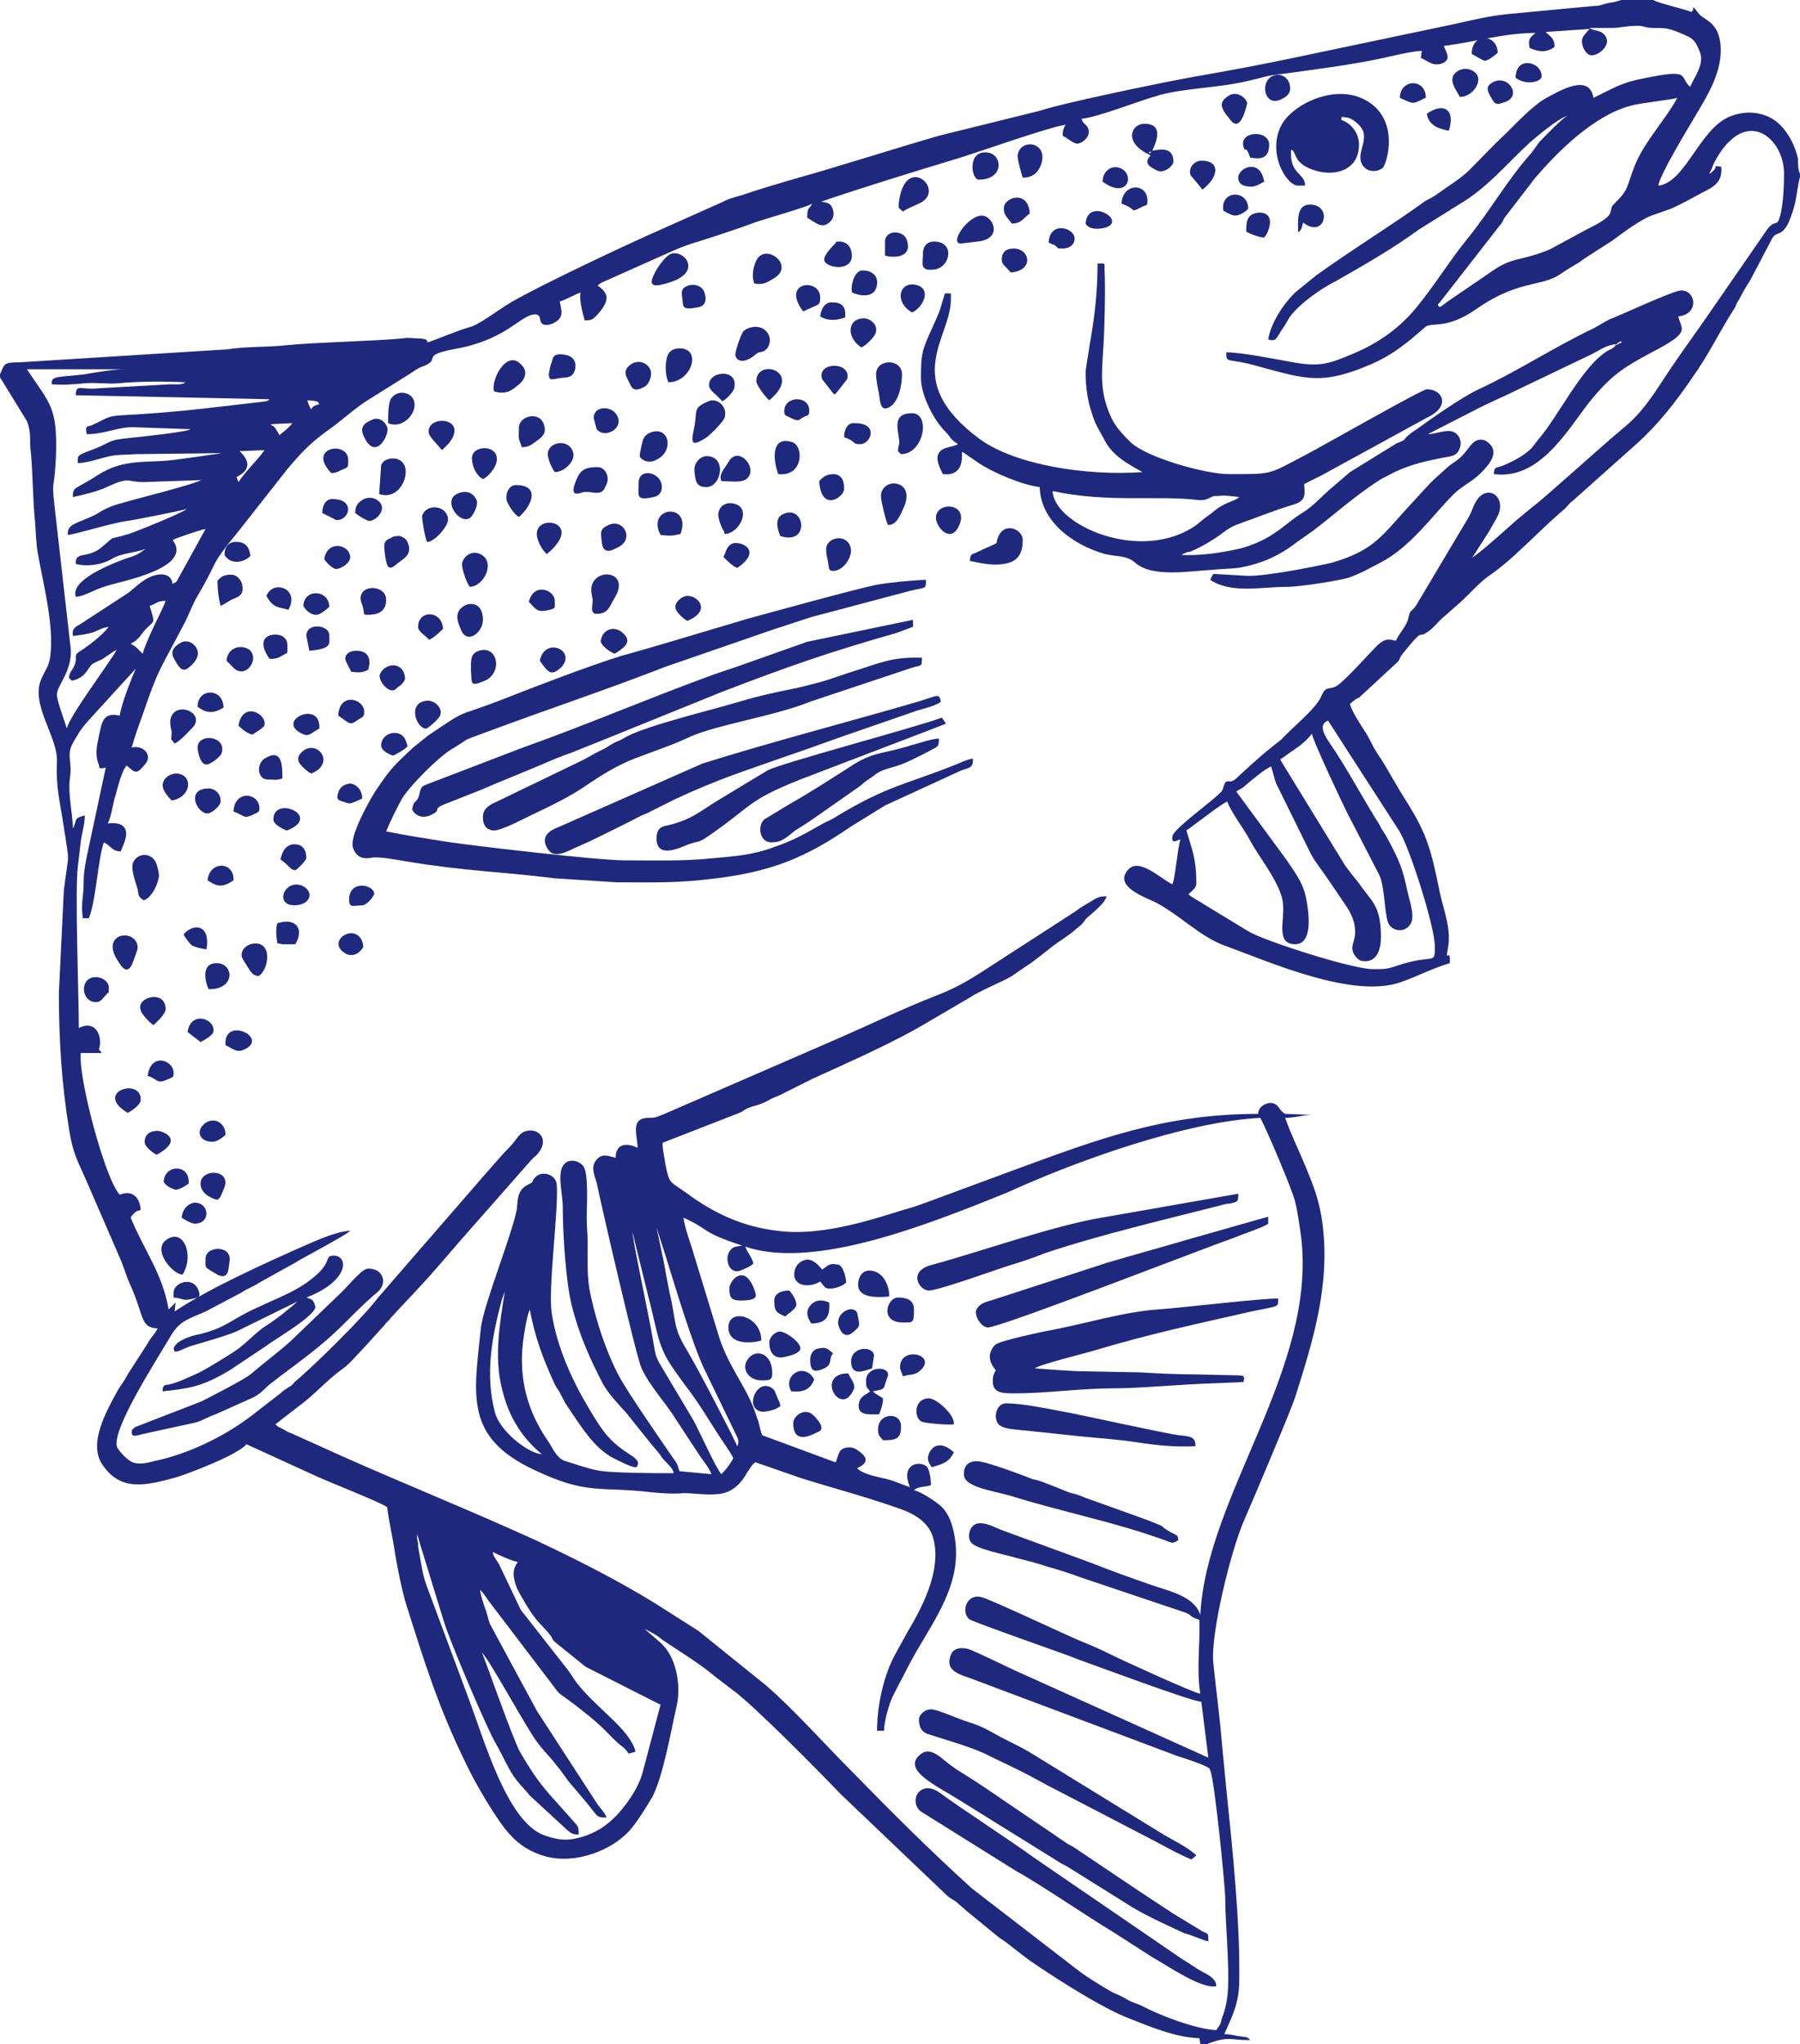 <?xml version="1.0" encoding="UTF-8" standalone="no"?><svg xmlns="http://www.w3.org/2000/svg" xmlns:xlink="http://www.w3.org/1999/xlink" fill="#000000" height="204.8" preserveAspectRatio="xMidYMid meet" version="1" viewBox="0.0 0.4 180.4 204.8" width="180.4" zoomAndPan="magnify"><g fill="#1e297d" id="change1_1"><path d="M48.3,166c0.6,0.4,4.5,7.6,5.5,8.9c0.5,0.7,1.1,1.3,1.6,1.9c0.3,0.4,0.5,0.6,0.8,1l0.8,1.1 c0.6,0.7,1.1,1.3,1.7,2c0.3,0.4,0.5,0.6,0.8,1c0.4,0.5,0.4,0.6,1.3,0.6c-0.2-0.5-0.6-0.9-0.9-1.3l-6.1-9.4l-4.7-8.7 c-0.2-0.5-0.3-1.2-0.5-1.6c-0.2-0.6-0.4-1.2-0.5-1.8c0.3,0.2,0.6,0.7,0.8,1l5.1,6.7c3.1,4,0.8,1.5,5,4.9c1.6,1.3,1.9,1.8,3,2.8 c0.5,0.4,0.7,0.5,1,1l0.7-0.2c-0.6-2.3-3.9-4.3-5.9-6.9c-0.4-0.5-0.5-0.8-0.9-1.3l-4.7-6l-2.1-4.4c-0.2-0.5-0.7-0.9-0.7-1.4 c0.6,0.3,1.9,0.9,2.5,1c-0.6,0.8-0.5,1.5-0.1,2.6c0.2,0.4,0.4,0.8,0.6,1.1c1.4,2.5,1.9,2.5,2.8,3.7c0.2,0.3,0.1,0.3,0.4,0.6 l3.1,2.5l7.5,3.8l-1.8,6.8c-0.5,1.9-2.3,4.2-3.5,5.1c-0.7,0.6-1.9,1.2-2.8,1.4c-1.4,0.4-2.3,0.2-3.5-0.2c-3.8-1.3-6.1-9.7-7.7-13.9 l-3.5-9.4c-1.1-2.9-0.9-2.4-1.4-5.1l-0.1-0.6v-0.1v-0.1V155c-0.1-0.3-0.1-0.5-0.1-0.9c0.1,0.3,0.2,0.6,0.3,1l2.4,7.8 c0.6,2,4.4,10.9,5.2,12.2c0.7,1.2,1.3,2.7,2.1,3.7c0.5,0.6,0.9,1,1.3,1.5l3.8,3.5c0.4,0.3,0.5,0.4,1.1,0.4c0-0.9-0.1-0.8-0.5-1.3 l-2.5-2.8c-1.2-1.4-1.9-2.5-2.9-4.2C51.3,174.4,48.5,166.3,48.3,166L48.3,166z M120.3,205.2h0.7l0.2-0.1c2-0.7,2-0.3,4.1-0.3 l-0.1-0.1l-0.1-0.1c-0.2-0.1-0.1-0.1-0.3-0.1c-0.1,0-0.5-0.1-0.7-0.1c-0.5-0.1-0.9-0.2-1.4-0.2c0.8-1.8,1.5-3.1,1.5-5.4 c0.1-5.8-0.7-13.4-1.3-19.2c-0.2-2-0.4-4.2-0.6-6.3c-0.2-2-0.5-4.3-0.7-6.3c-0.3-2.9,1.8-11.4,3.1-14.3c1-2.3,4.6-10.8,5.1-12.3 c1.8-5.7,3.6-11.4,2.7-17.7c-0.3-2.1-0.9-3.6-1.6-5.3c-0.7-1.7-1.5-3.3-2.1-5c1,0,1.8-0.3,2.7-0.3l-2.7-0.1c-0.6-0.3-0.6-1-1.4-1.1 c-0.6,0-1.3,0.4-1.3,1.1c-9.5,0-16.2,2.6-24.4,5.6l-9.2,3.4c-0.6,0.2-1.1,0.4-1.9,0.6c-3.8,1.2-8.6,2.7-12.8,2.1 c-3.3-0.4-6.2-1.7-8.9-3.7c-1.8-1.3-1.8-0.9-2.2-2.9c-0.1-0.7-0.3-1.5-0.3-2.2l7.7-3c0.3-0.1,0.5-0.3,0.7-0.4 c0.8-0.4,1-0.2,2.3-0.9c0.5-0.3,1-0.4,1.5-0.7l2.8-1.4c3.7-1.7,8.1-3.6,11.6-5.7l4.1-2.4c1.2-0.8,3.5-1.7,4.3-2.2 c0.6-0.4,0.7-0.5,1.3-0.9c1.3-0.8,2.4-1.9,3.8-2.8c0.4-0.3,0.9-0.6,1.2-0.9c0.6-0.5,0.7-0.5,1.1-1.1c0.6-0.6,1.9-1.5,2.1-2.3 c-0.9,0-1,0.2-1.7,0.6c-0.5,0.3-0.9,0.5-1.4,0.9L99.6,97c-2,1.3-3.5,2.3-5.9,3.2c-3.3,1.3-6.4,2.8-9.6,4.2L66.6,112 c-0.8,0.3-0.8,0.4-1.6,0.4c-1.9,0-1.1,1.8-1.1,3c-1-0.5-2.2-0.5-2.2,1c-0.8-0.2-1.4-0.5-2,0.3c-0.5,0.7-0.1,1.5,0.1,2.2 c0.4,2,4,17.6,4.5,18.6c0.9,1.9,2.4,3.4,3.5,5.2l2.3,3.5c0.4,0.6,1,1.3,1.2,1.9l-3.2-0.3l-0.2-0.6c-0.1-0.3-0.3-0.5-0.5-0.8 c-1.3-1.9-4.5-6.5-5.4-8.2c-1.3-2.5-2.2-5.3-2.8-8c-0.4-1.8-0.3-3.3-0.3-5.2c0-0.9-0.1-1.6-0.1-2.6s0.2-4.3-0.3-5.1 c-0.4-0.6-1.3-0.8-1.8-0.4c-1,0.7-0.3,3-0.3,4.4c0,2.6,0.3,7.5,0.9,9.9c0.7,2.8,1.8,5.3,3.1,7.8c0.6,1.1,1.6,2.1,2.4,3l2.4,3 c0.5,0.6,0.8,0.9,1.2,1.5c0.3,0.4,1.1,1,1.1,1.5c-1.4,0-6.5,0-7.7-0.3c-1-0.2-2.1-0.6-3.1-0.9c-1-0.3-1.3-1.4-1.9-2.2 c-1.9-2.8-2.8-6-2.4-9.6c0.1-0.9,0.4-2.8,0.7-3.4c0.5,2.8,1.4,5.1,2.5,7.5c0.2,0.4,0.4,0.6,0.6,1c0.2,0.4,0.4,0.8,0.6,1.1 c1.3,1.9,2.7,4.3,4.7,5.3c0.4,0.2,1.9,1,2.3,0.9c0.7-1.1-1.4-1.1-3.3-3.6c-0.7-0.9-2.1-3.3-2.6-4.3c-1.2-2.3-2.2-4.9-2.6-7.5 c-0.4-2.5,0.7-10.4,0.5-12.9c-0.1-1.1-1.5-1.4-2.1-0.8c-0.6,0.6,0,0.4-0.8,0.8c-1,0.5-1,1.3-1.1,2.4c-0.4,2.4-3.3,9.5-3.6,11.9 c-0.7,6.8-1.7,11,5.4,14.3c5.3,2.5,6.4,1.6,11.6,2.2c0.8,0.1,2.4,0.2,3.3,0.1c1.1,0,2.1,0.2,3.4,0.1c1.5-0.1,2.4-1.1,3-2.2 c0.3-0.4,0.4-0.7,0.8-1l4.6,1.6c3.2,1,6.6,1.9,9.7,3c1.5,0.5,3,1.3,3.5,2.9c1,3.4-1.3,7.4-2.6,9.6c-0.4,0.7-0.7,1.3-1.1,2 c-1.2,2.1-1.9,5.2-1.9,7.8h0.7c0-0.9,0.5-2.7,0.9-3.5c0.5-1,1-1.9,1.5-2.9c2.1-4.1,5.5-7.9,4.7-12.9c-0.2-1.3-0.6-2.4-1.3-3.1 c-0.5-0.5-2-1.5-2.8-1.7c0.4-0.4,1.2-0.3,1.7-0.5c0-0.6-0.1-1.2-0.3-1.7c-0.4-0.8-2.9-0.7-1.8,1.9c-0.9-0.3-1.7-0.7-2.7-0.9 c-0.8-0.2-2-0.4-2.6-1c1.3-0.6,1-1.2-0.1-1.9c-0.5-0.3-1.1-0.2-1.4,0c-0.3,0.2-0.2,0.2-0.4,0.6l-0.2,0.6c0,0,0,0.1-0.1,0.1 l-7.3-2.7c-0.2-0.4-0.3-1.1-0.4-1.4c-0.2-0.5-0.3-0.9-0.5-1.4c-1-2.5-2.7-4.4-3.6-7.6l-2.6-8.5c-0.3-0.9-0.7-2.1-0.8-2.9 c2.7,1.2,1.6,1.4,5.9,2.8c-0.7,0.1-1,0.1-1.3,0.6c-0.5,0.8,0,2.3,1.1,1.9c0.5-0.2,1-0.4,1.3-0.7c-0.1-0.6-0.6-1.1-0.8-1.7 c6.4,2.2,16.8-1.7,23.2-4.2c1-0.4,2-0.8,3-1.2c7-3.2,17.9-7.1,25.4-7.5c0.5,0.8,3.3,7.4,3.5,8.4c0.3,1.2,0.4,2.2,0.6,3.5 c1.6,13.3-9.5,25.9-10.1,37.9c-0.6-1.9-3.2-2.4-4.9-3c-2-0.7-4-1.4-6-2.2l-9-3.3c-0.8-0.3-2.3-1.2-3-0.3c-0.3,0.4-0.4,1.1-0.1,1.5 c0.4,0.7,3.7,1.3,4.6,1.6c1.2,0.3,2,0.5,3.2,0.9c1.1,0.3,2,0.6,3.1,1l10.7,3.6c0.4,0.2,0.3,0.2,0.6,0.4c0.5,0.3,0.3,0.1,0.7,0.3 c0.1,2.2-0.3,5.1,0.1,7.4c-0.7-0.1-7.7-3.3-8.9-3.9c-1-0.5-1.9-0.9-2.9-1.3c-1.5-0.6-9.5-4.4-10.2-4.5c-1.4-0.3-2,1.4-1.2,2.2 c0.3,0.3,10.2,3.7,10.8,4c1.7,0.6,11.6,4.3,12.5,4.3l0.7,5.6l-19.3-8.7c-0.9-0.4-3.9-1.9-4.8-2.2c-0.8-0.2-1.5,0-1.7,0.6 c-0.7,1.7,1.1,2,2.1,2.4l20.5,7.7c0.9,0.3,2.2,0.7,3,1.1c0.5,0.3,0.2,0,0.4,0.4c0.4,0.8,1.5,11.5,1.5,13c0,2.6,0.6,8.1,0.1,10.3 c-0.1,0.5-0.2,0.9-0.4,1.4c-0.1,0.3-0.1,0.4-0.2,0.7c-0.2,0.3-0.2,0.3-0.4,0.6c-2.1-0.1-5.7-1.5-7.4-2.4c-0.6-0.3-0.9-0.3-1.6-0.7 c-0.6-0.4-1.1-0.5-1.6-0.8c-1.2-0.7-2-1.2-3-1.9l-10.9-8.4c-4.3-3.9-8.2-7.8-12.2-11.9c-2.6-2.6-5.8-6.2-8.5-8.5l-6.7-5.4l-4.4-2.8 c-3.6-2.2-7.3-4.1-11.1-5.9c-1-0.5-2.2-1-3.3-1.5c-5.6-2.5-11.3-4.8-16.9-7.3l-5.1-2.3c-0.3-0.1-0.5-0.2-0.8-0.4 c-0.4-0.2-0.5-0.2-0.8-0.5l3.1-2.4c1.2-1,2.4-2.3,3.7-3.2c0.8-0.6,1.4-1.4,2.1-2.1l2-2.2c0.2-0.3,0.5-0.5,0.7-0.8 c0.9-1,1.8-1.9,2.7-2.9c1.8-1.9,3.5-4,5.2-5.9l5.9-6.7c0.2-0.2,0.4-0.5,0.7-0.7c1.6-1.6,0.2-3-1.2-2.4c-0.5,0.2-0.9,1-1.4,1.5 c-0.9,0.9-1.8,2-2.7,3l-10.5,12.1c-1.4,1.9-6.6,7-8.3,8.4c-0.3,0.3-0.3,0.4-0.7,0.6c-0.4,0.3-0.5,0.3-0.8,0.6l-3.1,2.4 c-2.7,2-6.2,3.7-9.6,4.4c-0.7,0.2-1.7,0.4-2.3,0c-0.4-0.2-1.2-1-1.4-1.5c-0.4-1.9,4.1-8.8,5.5-11.2c0.9-1.4,1.6-1.5,3.4-2.3 l3.6-1.9c0.6-0.4,1.2-0.6,1.8-1l3.6-2c0.6-0.4,5.2-2.8,5.5-3.2c-1.5,0.1-3.4,1-4.8,1.6c-3.6,1.6-9.4,4.2-12.8,6.5l0.1-0.9 c-0.1,0.1-0.2,0.2-0.3,0.3l-0.4,0.4c-0.6-3.6-2.5-6-3.8-9.2c0.1-0.2,0.2-0.3,0.4-0.5c0.5-0.4,0.1,0,0.6-0.3c-0.1-1.3-0.9-2-2.1-1.5 c-1.5-1.6-4.2-11.9-3.9-14.2c0.9,0,1.2,0,2.1,0c-0.4-0.6-0.3-0.1-0.2-0.7c0.2-1.3-0.6-2.6-2.1-1.8c0-3.1-0.4-13.8-0.1-16.2 c0.1-0.8,0.2-1.7,0.3-2.5s0.4-1.7,0.4-2.6c-1.2,0.3-0.7,0.4-1.2,1.3c0-1.4-0.5-3.4-0.3-5c0.3-2-0.5-2.3,0.5-3.9 c0.7-1.2,0.9-1.4,1.9-2.5l4.2-4.6c-0.5,1.2-1.4,3.4-1.6,4.7c-1.7-0.4-1.8,0.7-2.1,2.1c-0.2,0.9-0.4,1.9,0,2.8 c0.1,0.3-0.1,0.5,0.7,0.3l-1.9,8.9c-0.5,2.5-0.2,2.3-0.4,4c-0.1,0.7-0.1,1.5,0,2.2h0.6c0.7-1.6,0.9-5.8,1.5-7.6 c0.7,0.3,0.8,0.9,1.7,0.9c0.2-0.5,0.7-1.5,0.5-2.1c-0.2-0.7-1-0.8-1.8-0.7c0.4-0.8,0.5-2,0.8-2.9c0.2-0.7,0.6-2.4,1.1-2.9 c0.9,0.8,1,0.9,1.9-0.2c0.7-0.9-0.3-1.9-1.4-1.6c0.3-1.1,0.7-2.2,1.1-3.3c1.6-4.7,1.7-4.4,4.1-9c0.5-0.9,0.9-2.1,1.4-2.9 c2.3-3.9,1-2.7,4.2-6.6l4.8-6.1c1.6-1.9,2.5-2.8,4.5-4.2c1.2-0.9,2.4-2,3.7-2.8l4-2.5c0.5-0.3,0.8-0.6,1.4-0.8 c1.8-0.7-0.1-1,2.5-1.6c0.5-0.1,1-0.2,1.5-0.3c4.5-1,5.9-3.3,7.2-3.3c0.7,0,0.4,0.6,0.7,0.9c0.3,0.3,1,0.1,1.3-0.1 c0.9-0.5,0.7-1.1,0.5-2.1c0.7-0.2,1.5-0.7,2.1-0.9c-0.2,0.6,0.2,2.1,0.4,2.8c0.7,0,0.8-0.1,1.2-0.5c0.2-0.2,0.6-0.7,0.7-0.9 c0.6-1,0.2-1.5-0.6-2.1c0.3-0.3,0.7-0.4,1.1-0.6l6.5-2.9c0.9-0.4,1.8-0.7,2.8-1c1.9-0.6,3.7-1.2,5.6-1.9c0.9-0.3,5.1-1.5,5.5-1.8 c-0.3,0.6-0.5,0.3-0.5,1.4l0.3,0.2c0.7,0.4,1.3,1,2.1,0.1c0.3-0.3,0.3-0.9,0.1-1.3c-0.2-0.5-0.6-0.5-1.1-0.6 c4.1-1.4,9.3-3,13.6-4.3c2.3-0.7,9.3-3.2,10.9-3.4c-0.2,0.3-0.3,0.6-0.3,1.1c0.6,0.3,0.8,0.6,1.4,0.8c0.6,0,1.7-0.9,1-1.8 c-0.1-0.1-0.2-0.2-0.3-0.3c-0.2-0.3-0.1-0.1-0.2-0.4c1.8-0.2,5.7-1.8,7.9-2.4c2.7-0.7,5.9-0.7,8.8-1.4c2.6-0.6,1.1-0.4,4.2-0.8 c2.9-0.4,6-0.8,8.9-1.4c1-0.2,3.3-0.8,4.3-0.8l-0.1,0.7c0.7,0.3,1.1,0.8,2,0.6c1.2-0.4,0.5-1.2,0.3-1.8c3.2-0.4,6-1.3,9.2-1.3 c-0.5,0.4-0.8,0.6-0.6,1.5c0.9,0.4,1.7,0.5,2.5-0.1c0-0.9-0.4-1-0.9-1.5l4.4-0.3c0,0.1-0.1,0.1-0.1,0.1l-0.4,0.5 c-0.6,0.6,0,1.8,0.5,2c0.8,0.3,2.6-1.2,1.3-2.2c-0.4-0.3-0.9-0.2-1.3-0.5c0.8,0,1.6,0,2.3,0c0.6,0,1.5-0.2,2.1-0.2 c1-0.1,1.1,0.2,2,0.2c1.1,0,1.3,0,2.2,0.3c1.6,0.7,1.9,0.6,2.5,2.2c0.4,1.2-0.6,2.4-1,3.4c-1.2-1,0.3-1.9-4.9-0.8 c-2.1,0.4-3.1,1.1-4.8,1.9c-0.4-2.5-3.4-0.7-4.7,0c-1.3,0.7-3,2.5-4,3.5c-1.3,1.2-2.4,2.4-3.7,3.7c-0.9,0.9-2.1,1.6-3.2,2.4 c-0.4,0.3-0.8,0.5-1.2,0.7c-3.6,2.6-7.4,4.9-11,7.5l-2.1,1.7c-1.2,1.2-2.4,3-2.7,4.7c0.9,0.3,0.8-0.2,1.6-1.3 c0.2-0.3,0.4-0.7,0.6-1c1.1-1.4,3.1-2.8,4.7-3.6c2.8-1.6,5.6-3.2,8.2-5.1l4-2.5c2.9-1.7,4.7-4,7.1-6.2c0.7-0.6,2.8-2.4,3.8-2.7 c-0.6,0.3-2.2,2-2.8,2.6l-0.8,1.1c-2.5,2.8-4.2,5.9-6.5,8.7c-1.7,2.1-3.1,4.4-4.8,6.5c-1.7,2.2-3.9,3.8-6.5,4.9 c-2.4,1-3.3,1.4-6.1,0.9c-1.7-0.3-5.1-1-6.7-1c0,1.2,0.1,0.5,3.2,1.4c4.8,1.3,6.4,1.9,11.3-0.2c2.3-1,3.8-2.3,5.4-3.7 c0.6-0.6,2.1,0.3,5.1-1.8c4-2.8,6.2-2.3,8.1-3.3c0.5-0.3,0.9-0.6,1.4-0.9c0.5-0.3,0.9-0.5,1.4-0.9l2.8-1.8c1.1-0.8,2.9-2.2,4.2-2.6 l1.7-0.6c1.1-0.5,2-1,3.1-1.6c1-0.5,2.1-1,1.9-2.6c-1-0.1-0.3-0.1-0.7,0.3c0,0,0,0.1-0.1,0.1c-0.2,0.2-0.1,0.2-0.4,0.3l0.3-0.6 c0-0.1,0.1-0.2,0.1-0.3c0.4-0.8,1-1.8,1.7-2.4c2.6-2.5,5.4,0.2,5.4,3.3c0,1.4-0.1,3.8-0.6,4.8c-0.3,0.3-0.5,0-1.1,0.8l-5.8,8.4 c-1.1,1.6-2.2,3.1-3.3,4.7c-1.7,2.4-2.9,4.8-5.2,6.7c-2.3,1.9-8,7.1-9.1,7.9l-1.7,1.4c-0.9,0.8-3.1,2.8-4.2,3.6l-0.3,0.2l0.1-0.1 l1.6-2.5c0.3-0.5,0.5-0.9,0.8-1.4c1.2-2.1-1-3.6-2.1-1.6c-0.3,0.5-0.4,1-0.7,1.5l-5.3,8.9c-0.6,0.8-0.5,0.2-0.8,1.4 c-0.2,0.7-0.9,1.4-1.2,2.1c-0.8-0.2-1.1-0.2-1.8,0.4c-1,1-3.1,3.4-4.1,4.1c-0.8,0.5-1.1-0.1-1.6,1.1c-0.5,1.2-3,3.2-4,4.3l-1.5,1.2 c-0.6,0.5-0.9,0.8-1.5,1.3c-0.4,0.4-1,0.9-1.4,1.3c-0.8,0.8-1,0-1.3,0.7l-0.2,0.6c-0.7,0.9-4.9,3.8-5,4.6c-0.1,0.8,0.4,0.4,0.8,0.3 c-0.3,1-0.5,3.8-0.8,4.5c-1.1-0.5-3.3-2.7-4.4-1.5c-1.6,1.7,1.7,2.8,2.7,3.3c2.5,1.3,4.5,3.5,7.1,4.4c4.4,1.6,12.7,5.3,17.5,3.6 c1.7-0.6,3.2-1.4,4.9-1.9c0.1-1.7-0.5,0.1-0.2-1.4c0.4-2-0.4-3.8-0.8-5.7c-1-4.9-1.4-6.1-3.9-10l-1.7-2.9c-0.3-0.5-0.6-0.9-0.9-1.4 s-0.5-1-0.8-1.5c-0.5-0.8-1.6-2.4-1.7-3.1c0.2-0.1,0.2-0.2,0.4-0.3c0.2-0.2,0.3-0.2,0.5-0.3l3.9-3.6c0.5-0.7-0.3,0.1,1.3-1.8 c1.3-1.5,0.7-0.5,1.7-1.2c0.6-0.4,1.1-1.1,1.6-1.5c0.6-0.5,1-0.9,1.6-1.4c1-0.9,2.1-2.2,3.2-2.9c2.3-1.6,4.9-4.5,7.3-6.5 c0.3-0.3,0.5-0.6,0.8-0.8l6.5-5.8c2.2-2,3.9-4.2,5.6-6.7c1.5-2.1,2.6-4.4,4-6.6c0.3-0.4,0.3-0.7,0.6-1.1c0.3-0.6,0.7-1.3,1.1-1.9 l2.1-4c0.6-1.4,1.3,0.4,2.4-3.7c0.1-0.4,0.4-2.6,0.5-2.6v-0.4c-0.2-0.3-0.2-1.1-0.2-1.5c-0.3-1.3-0.9-2.5-1.8-3.4 c-1.2-1.2-3.2-1.6-5.1-0.8c-3,1.3-4.4,6.6-7.1,6.9c0.2-1.2,2.9-5.6,3.6-6.8c1.3-2.2,3-4.8,2.6-7.6c-0.3-2.1-1.7-2.2-2.2-2.9 c-0.7-1-0.5-0.3-0.5-0.3c-0.4,0.3,0.2,0-0.2,0.2c-0.3-0.2-3.4-0.9-3.8-1.2h-3.2l-0.7,0.2c-1.4,0.2-1.2,0.4-2.1,0.4l-8.5,0.8 c-2,0.2-3.6,0.6-5.4,1l-15.7,3.3c-3.3,0.7-7,1.4-10.5,2c-3.3,0.6-13,2.6-15.4,3.4L94.1,14c-4.5,1.3-10.1,3.1-14.4,4.3 c-1.7,0.5-3.1,0.9-4.9,1.5c-0.8,0.3-1.6,0.4-2.3,0.8L66,23.5c-3.2,1.4-11.9,5.5-14.8,7.2c-1.2,0.7-3,2.1-3.9,2.4 c-1,0.3-1.5,0.5-2.3,0.8c-3.9,1.5-0.8,0.4-3.3,0.4c-0.3,0-0.8-0.1-1.3,0c-3.1,0.3-9,0.4-11.8,0.7c-1.9,0.2-3.9,0.1-5.8,0.4L2,36.7 c-1.8,0-1.5,0.2-2,1.2v0.3l2.7,4.4c0.5,1.3,0.2,1.9,0.4,3.2c0.2,2.2,0.2,5,0.4,6.7c0.1,1.2,0.1,2.3,0.3,3.4 c0.5,2.8,1.5,6.7,1.3,9.6c-0.1,1.6-0.4,1.7-0.9,2.8c-1.3,2.6,1.7,6,1.5,8.5c-0.1,2.6,0.3,3.8,0.7,6.5c0.6,3.9,0.5,2.2,0,6.3 L5.9,99.9c0,4.8,0.3,9.2,1,13.5c0.4,2.6,0.8,3.1,1.8,5.4l3.3,7.6c0.4,0.9,0.6,1.7,1,2.6c1.5,3.3,1,4.4,2.8,4.5 c-0.3,0.6-0.7,0.9-1,1.5l-2,3.1c-0.3,0.6-0.7,1.1-1,1.6c-1.2,2.2-3,5.4-1.5,7.5c1.8,2.6,4.2,2.1,7.4,1.2c1.6-0.5,6.2-2.3,7-3.3 l7,3.2c1.3,0.6,6.4,2.6,7.1,3.1c0.2,1.6,0.6,3.2,0.8,4.7c0.3,1.7,0.6,3.2,1,4.7c2,6.3,3.3,10.6,6.2,16.5c0.8,1.7,3.1,5.7,4.4,7 c0.8,0.9,2,1.7,3.5,2.1c3,0.8,6.6-0.6,8.4-2.6c0.8-0.9,1.7-2.4,2.3-3.4c1.1-2.2,1.8-6.4,2.4-9c0.5-2.1,0-5.1-1.7-6.5l-1.5-1.3 c0.8,0.4,1.2,0.6,1.8,1.1c1.6,1.1,3.5,2.2,5.3,3.7l1.7,1.3c2,1.4,9.1,8.6,10.8,10.4L95,190.4c0.4,0.3,0.5,0.3,0.9,0.6 c0.3,0.3,0.6,0.5,0.9,0.8l3.3,2.7c1.1,0.7,2.3,1.8,3.5,2.6c2.5,1.7,6.9,4.5,9.5,5.5c2,0.8,4.9,2,7.1,2L120.3,205.2L120.3,205.2z M54.3,158c0.2,0.9,0.4,1.5,1,2.2c0.5,0.7,0.7,1.1,1.3,1.8l3,3.2c0.8,0.8,6.1,4.8,7,5.2c0.1-2.4,0.2-3.3-1.2-4.8 c-0.5-0.6-1.1-1-1.5-1.6c-0.5-0.6-1-1-1.5-1.6c-1.5-1.4,0-0.3-1.8-1.4c-0.6-0.4-1.3-0.7-2.1-1.1c-0.5-0.3-1.4-0.8-2.1-1.1 C55.8,158.6,54.9,158.1,54.3,158L54.3,158z M54.3,146.1c-1.4-0.1-4.2-2.3-4.7-4.2c-1-3.8-0.3-7.6,0.7-11.3l0.3-0.8 c-0.5,3-1.1,6.6-0.3,9.7C51,142.5,52.4,144.5,54.3,146.1L54.3,146.1z M65.8,123.4l0.9,2.8c0.9,2.9,2.7,8.9,3.9,11.4l3.1,6.4 c0.3,0.6,0.4,0.8,0.2,1.3c-0.8-1.7-3.9-7.7-5.1-9.7c-1.4-2.3-1-2.8-1.7-5.7c-0.2-1-0.4-2.1-0.6-3.2L65.8,123.4L65.8,123.4z M63.4,123.9l1.6,6.5c0.3,1.1,0.5,2.1,0.8,3.3c0.6,2.5,1.3,3.3,2.8,5.4c1.4,1.8,2.2,3.2,3.3,4.9c0.5,0.8,1.2,1.7,1.6,2.5 c-0.4,0.7-0.7,1.1-1.2,1.6c-0.5-0.5-2.3-4.5-2.8-5.4l-3.1-5.2c-0.8-1.3-0.7-1.4-1-3.1C65.1,132.6,63.3,124.1,63.4,123.9L63.4,123.9 z M134.8,87.1l-6.5-10.6l1.7-1.2c0.6-0.4,1.1-0.9,1.5-1.4V74l0.1,0.3c0.5,1.4,2.8,6.3,3.4,7.5l3.2,6.2c0.6,1.2,0.5,3.5,0.9,4.8 c0.4,1,1.8,1.1,2.3,0.1c0.4-0.7-0.1-2.2-0.3-3c-0.5-2.4-0.8-3.2-2.1-5.6c-0.2-0.4-0.5-0.7-0.7-1.2c-1.6-2.5-3.4-5.9-5-8.2 c-0.6-0.9-1.2-1.9-0.2-2.3l7.1,11c1,1.5,3.6,9.6,3.6,11.6c0,1.9,0,0.8-3.3,1.8c-1.5,0.5-1.5,0.5-2.9,0.5c-2.1,0-11.1-2.9-12.5-3.8 l-5.1-3.1c-0.2-0.1-0.3-0.2-0.5-0.3l-0.4-0.3c0.3-0.3,0.8-0.6,0.8-1.1c0-2.4-0.4-3.3-1-5.3c0.9-0.6,3.4-2.6,4.1-2.9 c0.3,0.9,1.4,2.4,2,3.4c0.3,0.5,0.6,1.1,1,1.7c1.1,1.7,2.6,3.8,2.6,5.4c0.1,1.6-0.7,3.8,1.2,3.8c1.8,0,1.4-3.1,1.1-4.6 c-0.3-1.6-1.2-2.7-2-3.9l-5-6.8c0.3-0.2,0.6-0.3,0.9-0.6c0.6-0.5,2-1.7,2.6-1.9c0.2,0.6,0.3,1.2,0.5,1.7l3.5,7.1 c0.5,0.9,1.1,1.6,1.7,2.5l1.7,2.5c0.6,0.9,1.1,1.8,1,3.1c-0.1,0.7-0.4,1.1-0.2,1.7c0.2,0.4,0.5,0.9,1.1,0.9 c1.3,0.1,1.7-1.2,1.7-2.4c0-3.3-1-3.6-2.2-5.4C135.8,88.4,135.3,87.8,134.8,87.1L134.8,87.1z M12.5,37.4c-1.1,0-2.9,0.3-4,0.5 c-2.4,0.3-3.5,0.1-3.3,1c1.1,0.1,2.3,0,3.3-0.1c1.1-0.1,2.3,0.1,3.4,0c2-0.2,4.5-0.2,6.7-0.1c-0.4,0.3-1,0.2-1.5,0.2l-7.2,0.4 c-1.8,0.2-2.3-0.5-2.3,0.7L27,40.4c-0.2,0.2,0.1,0-0.3,0.2l-0.8,0.1c-5.3,0.6-8,1-13.6,1.3c-1.7,0.1-1.5,0.3-3.1,1 c-0.5,0.2-0.7,0-0.5,0.9c1.8,0,3-0.7,4.6-0.7l5.8,0.2c-0.4,0.3-5.4,0.8-6.3,0.9c-1.8,0.2-1.6,0.3-2.9,0.9c-2.3,0.9-2.1,0.7-2.1,1.6 c0.8,0,2-0.4,2.8-0.6c1.1-0.3,1.8-0.2,3-0.3l8.6-0.1c-0.4,0.1-1.5,0.2-2,0.3c-0.7,0.1-1.4,0.2-2.2,0.3c-3.1,0.5-5.4-0.2-8.2,1.6 c-2.3,1.5-2.5,1.1-2.5,2.2c1-0.2,2.6-0.6,3.4-1c2.4-1.1,1.9-0.5,3.7-0.5l5.8-0.2c-1.9,0.8-8.1,2.2-9.2,2.7c-0.5,0.2-1,0.5-1.5,0.8 c-1.9,0.9-2.8,0.9-2.7,2c0.9-0.1,4.4-1.2,5.9-1.4c0.8-0.1,5.8-1.1,6-1.2c-0.2,0.3-5.4,2.4-5.8,2.5c-2.3,0.7-1.1,0-2.8,1.4 c-1.4,1.1-2.6,0.3-2.5,1.6c1.1,0.3,2.6,0.1,3.6-0.5s2.3-0.6,3.4-1c-0.9,0.6-0.8,0.6-2.1,1c-1.3,0.5-5.5,2.1-4.9,3.8 c1-0.1,1.5-0.6,3.1-1.1c1.6-0.5,8.7-1.8,6.6-4.6c0.4-0.2,2.7-1,3.3-1.1l-2.7,4.9c-0.2,0.4-0.2,0.4-0.6,0.6c-0.2-1.4-1.9-1-2.8-0.4 s-1.3,1.1-1.8,1.4l-4.6,3c-0.5,0.3-0.9,0.4-0.8,1.2c0.5,0,1.5-0.2,1.9-0.3c0.6-0.2,1-0.5,1.7-0.6C10.2,64.1,9,65,8.1,65.6 c-0.9,0.5-0.2,0.6-0.7,1.6c-0.2,0.4-0.4,0.5-0.5,1.1l0.3,0.3c1.5-0.3,1.6-1.4,2.1-1.7c0.5-0.3,0.8-0.3,1.3-0.7 c0.5-0.3,0.7-0.5,1.1-0.7c-0.7,1.3-4.8,6.7-5,7.9c-0.2-0.7-1-2.8-1-3.4c0-0.9,1.5-2.3,1.4-4.5L5.6,52.3c-0.5-4.4-0.2-2.1,0-6 c0.2-5.2-0.6-5.4-2.9-8.9H12.5L12.5,37.4z M15,61.1c0.7-0.2,0.7-0.5,1.6-0.5c-0.2,0.7-1.9,3.8-2.3,5.3l-0.1-0.1l-0.5-0.5 c-0.1-0.1-0.4-0.3-0.6-0.4l0.5-0.3c0.2-0.2,0.2-0.2,0.4-0.4C15.4,62.2,15.7,63.4,15,61.1L15,61.1z M26.5,45.5 c-0.5,0.8-1.8,2-2.6,3.2l-0.2-0.5c1.4-0.7,1.4-1.6,0.3-2.6L26.5,45.5L26.5,45.5z M29.3,42.8c-0.4,0.5-0.8,0.8-1.3,1.2l-0.1-0.2 c-0.4-0.6-0.2-0.5-0.8-0.9L29.3,42.8L29.3,42.8z M31.2,41.4c-0.2-0.2-0.3-0.6-0.4-0.9c1.4,0.1,1,0.2,1.2,0.4 C31.7,41,31.4,41,31.2,41.4L31.2,41.4z M144.1,30.9c0.2-0.2,0,0,0.2-0.2l6-7.7c0.3-0.3,0.3-0.5,0.5-0.8l3-3.9 c2.3-2.7,5.9-6.3,9.6-7.3c1-0.3,4.2-0.6,4.7-0.8c-1.1,2.1-3.4,4.5-4.3,6.9c-0.8,2-0.5,2.2-1.9,3.6c-0.5,0.5-0.3,0.3-0.5,1 c-0.2,0.6-1.4,1.2-2.4,1.7l-3.7,2c-3.2,1.3-3.6,0.6-6.1,2.4l-4.1,2.8c-0.3,0.2-0.8,0.7-0.9,0.5C144.1,31,144.1,30.9,144.1,30.9z" fill="inherit"/><path d="M124.2,50.2c-0.3,0.3-0.8,0.4-1.2,0.6c-1.1,0.5-1.1,0.7-2.1,1.4c-0.3,0.2-0.6,0.5-1,0.8 c-5.5,3.9-14.3,0-14.4-3.4c5.5,1.2,10.6,0.4,14.6,0.9c1.1,0.1,1.2-0.5,1.9-0.4C122.7,50,123.3,50.1,124.2,50.2L124.2,50.2z M96.3,45.5C96.3,45.5,96.3,45.6,96.3,45.5C96.3,45.6,96.4,45.6,96.3,45.5C96.4,45.6,96.3,45.6,96.3,45.5 C96.3,45.6,96.3,45.6,96.3,45.5L96.3,45.5z M95.8,45.1L95.8,45.1C95.8,45.2,95.8,45.2,95.8,45.1C95.8,45.2,95.5,45.4,95.8,45.1 L95.8,45.1z M162.5,34.6L162.5,34.6c0.1,0.1-0.1,0.2-0.2,0.2c-0.2,0.1-0.1,0.1-0.4,0.2c0.1-0.2,0,0,0.2-0.2 C162.2,34.7,162.4,34.6,162.5,34.6L162.5,34.6z M108.8,37.8c0,1.2,0.2,2.8,0.6,3.9c0.3,1.1,0.7,1.7,1.2,2.6 c0.8,1.7,2.3,2.5,3.9,3.4c-5.6,0.4-12.7-0.7-16.3-3.3c-8.1-6-2.8-10.2-2.9-14.1v-0.5h-0.6c-0.6,1.9-0.3,1.3-1.2,3.3 c-1.1,2.4-1.2,2.7-1.2,5.2c0,1.7,1.3,4.2,2.4,5.3c0.7,0.7,0.4,0.7,1.3,1.3c-0.9,0.8,0.7-0.2-0.2,0.1c-0.8,0.3-1.5,0.2-1.8,1 c-0.2,0.6,0.3,1.5,0.5,1.9c1.6,0.2,2-0.9,1.9-2.2h0.1l1.6,1.1c1.5,1,4.4,2.2,6.1,2.4c0.1,3.5,3.4,5.8,6.5,6.7 c1.2,0.3,2.2,0.1,3.1,0.9c1.7,1.5,5.5,0.8,7.6,0.7c1-0.1,1.7-0.1,2.7-0.2c2.3-0.4,4.1-1.2,5.9-2.6l1.7-1.2c2.2-1.7,4.1-3.4,6.4-4.9 c0.3-0.2,0.5-0.3,0.9-0.5c1.8-1,3.4-1.4,5.4-1.8c0.9-0.2,1.6-0.1,1.9-1c0.3-0.8-0.2-1.6-0.9-1.7c-0.7-0.1-1.6,0.3-2.3,0.3l4.5-2.3 c1.5-0.8,3.2-1.5,4.8-2.3l7.1-3.4c0.8-0.4,1.6-1,2.5-1c-0.2,0.3-0.5,0.5-0.8,0.6c-2.6,1.5-5,6.6-7,8.9l-0.7,0.9 c-0.8,0.8-2,1.4-3,1.8c-0.7,0.2-0.7,0.1-0.8,0.8c4.5,0.6,7.2-4.1,9.5-7.1c2.4-3,3.7-3.7,7.1-5.5c3.1-1.7,2.2-1.9,1.9-3.2 c2.1-0.2,1.8-2.6,0.3-2.6c-0.8,0-6.1,2.5-7.2,2.9c-0.6,0.3-1,0.6-1.6,0.9c-3.8,1.8-7.8,4.4-11.5,6.1c-1.7,0.8-4.7,2.9-6.2,4 c-0.3,0.2-0.5,0.3-0.7,0.5c-0.8,0.6-0.2,0.5-1.3,0.9l-4.7,2.9l-2.1,1.8c-0.9,0.8-1.7,1.7-2.7,2.3c-1,0.6-1.8,1.4-2.9,2.1 c-0.9,0.6-2.2,1.2-3.5,1.5c-1.8,0.4-3.9,0.7-5.7,0.6c0.2-0.1-0.1,0,0.4-0.2c0.2-0.1,0.2-0.1,0.4-0.1c0.8-0.3,1.7-0.8,2.3-1.2 c1.2-0.7,1.4-1.2,2.9-1.7c1.7-0.6,3.4-1.3,5.1-1.8c1.4-0.4,1.3-1,1.2-2.1c0.6-0.3,1.2-0.6,1.8-0.9l10.6-5.8 c2.3-1.1,1.5-2.8-0.1-2.8c-0.5,0-10.8,5.9-12.2,6.6c-3.8,2-3.2,1.9-7.7,1.9c-2.2,0-8.1-1.6-9.8-3.2c-0.7-0.7-1.4-1.4-1.9-2.4 c-1.2-2.6-1-4.3-0.8-7.4c0.1-1.6,0.2-5.7,0.1-7.5c0-0.7,0.1-0.6-0.7-0.6c0,2.9-0.3,5.4-0.8,8.2C109.1,35.8,108.8,37.3,108.8,37.8z" fill="inherit"/><path d="M37.5,86.3c1,0,2,0.2,3.2,0.4c6,1,9.3,1,14.9,1.7l6.2,0.4c4.1,0,6,0.1,10-0.4c5.6-0.7,9-2.1,13.5-5.2 l3.4-2.1l7.4-3.4c0.8-0.4,1.5-0.2,1.4-1.3c-0.6,0.1-1.2,0.4-1.7,0.6c-5,2-6.8,2.1-11.8,5.1c-0.6,0.4-0.9,0.5-1.5,0.8 c-1.8,1-2.7,1.6-5,2.4c-2.2,0.8-4,0.9-6.2,1.1c-2.9,0.3-5.8,0.2-8.7,0.2c-2.7,0-15.6-1.5-18.1-1.9c-1.9-0.3-3.8-0.6-5.8-1 c0.4-1,1.1-2.4,1.6-3.3c0.8-1.3,3.6-4.1,4.9-4.9c2.2-1.3,0.7-0.7,3.4-1.7c5.9-2.2,12.2-4.3,18.1-6.6l11-3.8 c1.3-0.4,2.4-0.8,3.7-1.2l9.8-2.6c1.6-0.4,1.6-0.1,1.6-1.1c-1.1,0-4,0.3-5,0.5c-2,0.4-10.7,2.8-12.9,3.4l-8.4,2.5 c-1.4,0.4-2.7,0.8-4.2,1.2c-3.5,1.1-8.7,3.1-12,4.4c-4.9,1.9-3.1,0.7-7.4,3.6l-1.5,1.2c-1.8,1.7-2.2,2-3.8,4.4 c-0.5,0.8-2.7,4.6-2.2,5.7C35.9,86.8,37.2,86.3,37.5,86.3z" fill="inherit"/><path d="M99.2,136.3c0,0.6,0.3,1,0.6,1.4c-0.2,0.3-0.3,0.6-0.3,1.1c0,1.2,1,1.2,2.2,1.2c3.3,0,6.5-0.5,9.9-0.5 c2.6,0,6.7-0.4,9.9-0.5l2.5-0.1c1-0.1,0.5,0.1,0.7-0.4c-0.2-0.4,0-0.2-0.5-0.3l-4.6-0.1c-1.6,0-3.7-0.1-5.3-0.2l-5.3-0.1 c-1.6,0-3.7-0.2-5.3-0.3c0.5-0.4,5.4-1.6,6-1.8c5.7-1.7,10-2.6,15.7-3.9c2.9-0.6,2.7-0.4,2.7-1.3c-2,0-9.3,0.9-12.1,1.1 c-3.2,0.2-7.6,1.5-10.8,2.1c-0.7,0.1-4.7,1-5.2,1.3C99.6,135.1,99.2,135.8,99.2,136.3z" fill="inherit"/><path d="M41.3,81.5c0.4,0.8,1.3,0.9,2,0.5c1-0.5,0-0.5,1.2-1l3.8-1.5c0.5-0.2,0.9-0.4,1.4-0.6l4.6-1.9 c0.9-0.4,2.1-0.9,3-1.2c1-0.4,2-0.8,3-1.2l12.1-4.9c6.8-2.6,10.5-3.9,17.5-5.9l1.6-0.6v-0.7l-10.6,2.2L74.4,67 c-1.1,0.4-2.1,0.7-3.2,1.1c-6.3,2.3-12.6,5-18.8,7.2L43,78.9c-0.8,0.3-0.8,0.3-1,1.2C41.7,81,41.5,80.4,41.3,81.5z" fill="inherit"/><path d="M48.4,82.3c0,0.6,0.2,1.2,1,1.3c0.8,0.1,3.3-1.3,4.2-1.7c1.9-0.9,3.5-1.7,5-2.7c1.6-1.1,3.2-2.1,5-2.8 c1.8-0.7,3.7-1.3,5.6-2.2c2.7-1.2,8.6-2.1,12-3.5l10.2-3.4c0.9-0.3,1,0,1-1c-3-0.1-4.1,0.5-6.7,1.3c-3.1,1-2.4,0.9-5.7,1.7 c-2,0.4-3.9,0.8-5.9,1.4c-2.6,0.8-9,2.3-11.3,3.5c-0.5,0.3-0.7,0.4-1.2,0.6c-0.4,0.2-0.8,0.5-1.2,0.7c-0.9,0.4-1.6,0.9-2.5,1.3 L49.2,81C48.6,81.4,48.4,81.7,48.4,82.3z" fill="inherit"/><path d="M94.3,70.7c-0.2-0.9-0.3-0.6-2.3,0c-7.2,2.1-14.6,4-21.6,6.2l-14.5,6.4c-0.8,0.3-1.7,0.9-1.1,2 c0.5,1,1.4,0.7,2.3,0.3c0.8-0.4,1.6-0.7,2.4-1.1c1.6-0.8,3.1-1.5,4.6-2.3c0.4-0.2,0.8-0.3,1.1-0.5l2.4-1.2 c4.5-2.1,6.9-2.8,11.4-4.4c1.8-0.6,3.4-1.2,5.1-1.8l7.8-2.7C92.2,71.5,93.9,71.1,94.3,70.7z" fill="inherit"/><path d="M130.1,19h0.7c0-1.3-1.6-1.1-1.4-3.6l0.2,0.1l0.1,0.2c0.3,0.6,0.3,0.8,1,1.3c2.2,1.3,5.5,0.9,5.5-2.1 c0-1.3-0.9-2.2-1.8-2.5c0.2-0.2-0.3-0.4,0.7-0.2c0.5,0.1,1.3,0.8,1.5,1.3c0.4,1.1-0.5,2.1-0.2,3.1c0.3,1,1.5,1.2,2.2,0.6 c0.3-0.3,1.5-3.8-0.7-6c-3-2.9-8-0.7-9.4,1.6C126.9,15.6,128.9,19,130.1,19z" fill="inherit"/><path d="M121.9,199.4c0-0.7-0.7-1.1-1.5-1.5c-0.7-0.4-1.2-0.8-1.9-1.2l-14.9-10.2c-1.9-1.4-7.7-5.2-9.3-6.4 c-2.1-1.6-3.3,0.8-2,1.8l9.6,6c1.9,1,7.2,4.6,9.7,6.1l3.9,2.5C117.1,197.4,120.4,199.7,121.9,199.4z" fill="inherit"/><path d="M121.1,194.9c0-0.9,0-0.7-0.6-1l-2.8-1.7c-3.4-2.2-6.6-4.4-9.9-6.6c-0.4-0.3-0.6-0.3-1-0.6l-8.1-5.5 c-0.3-0.2-0.6-0.4-0.9-0.6l-1.9-1.2c-0.6-0.4-1.1-0.8-1.7-1.3c-0.7-0.5-1.4-0.8-2.1-0.1c-1.6,1.5,1.9,3.1,3.8,4.3l10.3,6.4 c0.3,0.2,0.6,0.3,0.9,0.5l5.6,3.5c1.8,1.2,4.1,2.2,6,3.1C119.3,194.2,120.5,194.8,121.1,194.9z" fill="inherit"/><path d="M125.1,58.1l-3.5-0.2c-0.1,0.2-0.2,0.3-0.3,0.6c2.1,1.4,5.1,0.7,7.6,0.7c1.4,0,5.1-0.6,6.2-0.9 c1.2-0.4,2.2-1,3.2-1.5c3.1-1.6,5.3-4.8,7.4-6.9c0.8-0.8,1.8-1.2,2.7-2.1c0.8-0.8,2-2.1,0.7-3.1c-0.5-0.4-1.1-0.3-1.5,0.1 c-0.4,0.4-0.6,0.8-1.1,1.3s-0.8,0.6-1.3,1c-2,1.8-1.5,1.3-3.6,3.6c-3.1,3.3-3.7,4.8-8.2,6.1C131.6,57.2,127.1,58.1,125.1,58.1z" fill="inherit"/><path d="M93.1,129.7c0.9,0,6.5-2,7.7-2.4c1.3-0.4,2.6-0.8,3.8-1.3c5.3-1.8,12.1-3.4,17.6-4.8c0.4-0.1,0.6-0.2,1-0.2 c0.9-0.2,0.9-0.2,0.9-1l-13.7,2.4c-4.8,0.8-11.8,3.3-16.9,4.7C90.9,127.7,92.1,129.7,93.1,129.7z" fill="inherit"/><path d="M13.2,144c0.1,0.2,0,0.4,1,0.1l5.5-1.2c0.6-0.2,1.3-0.6,1.9-0.8l3.8-1.7c0.6-0.3,1.1-0.8,1.5-1.2 c2.8-2.2,5-3.6,7.5-6.1c0.9-0.9,1.8-1.8,2.8-2.7c0.5-0.5,1.1-0.7,1.2-1.6c0-0.8-0.6-1.3-1.5-1.3c-0.6,0-1.8,1.5-2.6,2.3l-5.1,4.9 c-1.2,1.1-2.7,2.2-4.1,3.4c-0.6,0.5-4.1,2.3-4.9,2.7l-6.7,2.6C13.1,143.9,13.3,143.3,13.2,144z" fill="inherit"/><path d="M99,133.4c1.3,0,21.3-7.8,24.7-9c0.7-0.3,3.1-1.1,3.4-1.4v-0.7l-8.1,2.3c-2.7,0.8-5.3,1.5-8,2.3l-11.7,3.8 c-0.7,0.2-1.3,0.4-1.5,1.1C97.8,132.6,98.5,133.4,99,133.4z" fill="inherit"/><path d="M65.8,84.4c0,2.2,2.6,0.8,3.2,0.6c0.8-0.3,1.1-0.2,1.8-0.7c4.7-3.2,3.9-3.6,9.4-5.8l13.6-5.2 c0.2-0.1,0.3-0.1,0.5-0.2l0.5-0.2l-0.4-0.6c-2.7,1-16.3,4.6-17.5,5.3l-4.8,2.9c-2,1.2-2.7,2-5.2,2.6C66.2,83.2,65.8,83.5,65.8,84.4 z" fill="inherit"/><path d="M92.1,172.7c0,0.8,0.3,1.3,1.1,1.5c0.6,0.2,1.3,0.4,1.9,0.6c1.3,0.4,2.8,0.9,3.8,1.4 c1.2,0.6,2.3,1.1,3.5,1.7c1.2,0.6,2.2,1.2,3.4,1.8L116,185c0.9,0.5,2.4,1.3,3.4,1.7l0.5-0.4c-0.8-0.8-2.3-1.5-3.3-2.1l-13.5-8.3 c-1.2-0.7-2.4-1.2-3.6-1.9c-1.8-1-1.9-0.8-3.9-1.6c-0.5-0.2-1.5-0.6-2-0.7C92.9,171.5,92.1,172.1,92.1,172.7z" fill="inherit"/><path d="M17.5,135.8c0.3,0.1,0.7-0.2,1.5-0.5c1-0.3,4.2-1.2,4.9-1.6l5.9-2.9c-0.5,0.5-2.4,2-3.1,2.4 c-1.1,0.7-2,1.8-3.2,2.6c-1.1,0.7-2.2,1.4-3.5,2.1c-0.9,0.4-2.1,1-3,1.2c-0.5,0.1-0.7,0-0.7,0.7c2.8-0.3,4-0.5,6.7-2.1l3.6-2.4 c0.9-0.7,5.1-3.1,5-4c-0.2-0.7-0.3-0.7-0.9-0.9c4.2-1.6,4.3-4.1,2.8-4.2c-1.1,0-0.1,0.6-2.1,2.2c-1.7,1.4-3.5,2-5.6,3 c-2.7,1.2-3,2-5.9,2.7c-0.6,0.1-2.3,0.6-2.5,1.4L17.5,135.8C17.5,135.7,17.5,135.8,17.5,135.8z" fill="inherit"/><path d="M96.6,148.1c0,1.3,2.7,1.6,4.8,2.2c5.1,1.6,10,2.5,15.3,4.4c0.8,0.3,0.8,0.4,1.4,0c-0.1-0.5,0-0.4-0.8-0.8 c-1.4-0.8,0-0.3-2.3-1.2l-6.4-2.3c-0.4-0.2-0.8-0.3-1.2-0.4c-0.4-0.1-0.8-0.3-1.3-0.5c-0.5-0.2-0.8-0.3-1.3-0.5 c-0.5-0.2-0.8-0.3-1.3-0.4c-1.3-0.5-4.7-1.8-5.6-1.8C97,146.8,96.6,147.3,96.6,148.1z" fill="inherit"/><path d="M77.3,84.8c1.1,0,1.5-0.5,2.4-1.2c0.8-0.5,1.3-0.8,2-1.3c0.7-0.5,1.3-0.9,2-1.4l2-1.4 c0.3-0.2,0.6-0.4,0.9-0.7c0.4-0.3,0.6-0.4,1-0.7c0.7-0.6,1.5-0.7,2.4-1c0.7-0.2,2.7-1.2,3.4-1.6c0.6-0.3,0.7-0.3,0.7-1.1 c-0.7,0-2.1,0.5-2.9,0.7c-2.5,0.8-3.5,0.6-5.5,1.8c-2.2,1.4-4.5,2.9-6.8,4.2l-2.3,1.4C75.9,83.1,76.1,84.8,77.3,84.8z" fill="inherit"/><path d="M119.8,145.3c0.1-1-0.7-1-1.6-1.1c-1.1-0.1-9.6-2-11.8-2.4c-1.6-0.3-4-0.8-5.6-0.8c-0.8,0-1.3,1.2-0.8,2 c0.4,0.6,1.7,0.6,2.5,0.7c1.9,0.2,3.9,0.4,5.7,0.6c2,0.2,3.7,0.3,5.7,0.6C115.8,145.2,117.8,145.4,119.8,145.3z" fill="inherit"/><path d="M97.2,56.6c1,0.2,2.2,0.5,3.4,0.3c1.4-0.2,1.9-1,1.9-2.4c0-1.1-1.9-1.9-2.5-0.2c-0.3,0.7,0.4,0.3-1.4,1.1 C97.3,56.1,97.3,55.7,97.2,56.6z" fill="inherit"/><path d="M79.6,128.1c0,1.1,1.4,1.4,2.6,0.7c0.4,0.4,0.4,0.8,1.2,0.7c0.6-0.1,1.1-0.3,1.4-0.6c0-0.5-0.3-1.7-0.8-1.8 c-0.8-0.1-0.8-0.1-1.6,0.5c-0.4-0.5-0.9-1-1.5-1C80.1,126.7,79.6,127.3,79.6,128.1z" fill="inherit"/><path d="M115.2,15.6h0.2C115.4,15.6,115.1,16,115.2,15.6L115.2,15.6z M115.3,16c-0.8,0.8,0.1,1.2,0.7,1.5 c0.7,0.3,1.6-0.5,1.6-0.9c0-1.6-1.5-1.2-2.1-1.1c0-0.2,1.5-2.7-0.8-2.7c-1.3,0-2.1,1.8,0.3,3l0.2,0.1 C115.2,15.9,115.2,15.9,115.3,16z" fill="inherit"/><path d="M87.8,37.9c0,0.6,0.2,1.4,0.3,2s0.1,1.6,0.8,1.4c1.2-0.4,1.5-2.4,1.5-3.4C90.4,36.3,87.8,36.3,87.8,37.9z" fill="inherit"/><path d="M71,40.6c-1.6,0.7-1.1,0.9-1.4,2.5c-0.3,1.5-0.5,2.2,1.1,1.2c0.6-0.4,1.8-1.7,1.9-2 C73,41.2,71.9,40.2,71,40.6z" fill="inherit"/><path d="M14.4,90.6c0.7-0.2,1.3-1.3,1.5-2.2c0.1-0.5-0.1-1-0.2-1.4c-0.4-1.2-1.8-1.2-2.3-0.3 c-0.4,0.6,0.2,2.1,0.4,2.8C13.9,90.1,13.8,90.2,14.4,90.6z" fill="inherit"/><path d="M86.8,138.7c0,0.7,0,0.6,0.4,1.1c-0.3,0.3-0.9,0.4-1.1,1.1c-0.3,1.4,1,1.2,2,1.2c0.2-0.4,0.4-1.1,0.4-1.6 l-0.8-0.5l-0.1-0.1c0,0-0.1,0-0.1-0.1c0.4-0.1,0.9-0.1,1.1-0.4l0.4-1.2C89.1,137.2,86.8,137.3,86.8,138.7z" fill="inherit"/><path d="M90,45.6l0.3,0.3c2.3,0,3-4.1,1.1-4.1c-2,0-1.4,1.6-1.3,2.6C90.2,44.9,90,45.1,90,45.6z" fill="inherit"/><path d="M59.8,61.9c1.2,0,1.3-0.8,1.8-1.6c1.6-2.6-1.8-3.1-2.3-1.2c-0.1,0.5,0,0.8,0.1,1.4 C59.4,61.1,59.1,61.9,59.8,61.9z" fill="inherit"/><path d="M73.7,35.9c0,0.6,0.7,1,1.8,0.2c0.7-0.6,0.5-0.3,1-0.5c0.7-0.3,0.9-1.4,0.3-2c-0.6-0.7-1.8-0.5-2.3,0 C74.3,33.8,73.7,35.5,73.7,35.9z" fill="inherit"/><path d="M67.1,25.9c-0.5,0.3-1.3,1.4-1.5,1.9c-0.8,1.5,0.2,1.3,1.5,0.9C70.6,27.6,68.4,25.2,67.1,25.9z" fill="inherit"/><path d="M38,49.9c2.1,0.7,3.2-2.1,2.4-3.1c-0.5-0.7-1.9-0.6-2.2,0.2C38.2,47.2,38,49.8,38,49.9z" fill="inherit"/><path d="M89,53c0.8,0,1.1-0.7,1.6-1.8c0.4-0.9,0.4-2-0.6-2.3c-1-0.3-1.8,0.5-1.7,1.3C88.3,50.6,88.8,52.7,89,53z" fill="inherit"/><path d="M49.5,39.6c1.2,0.4,1.8-0.1,2.4-0.6c0.7-0.5,1.1-1.4,0.3-2.1C50.8,35.4,49.2,38.4,49.5,39.6z" fill="inherit"/><path d="M18.3,128.1c1.2-1.9,0.1-4.7-1.6-3.5C15.2,125.6,17.3,128.1,18.3,128.1z" fill="inherit"/><path d="M96.3,24.8l1.7-0.2c2.6-0.3,1.5-2.6,0.4-2.6C97,22,95.1,24.8,96.3,24.8z" fill="inherit"/><path d="M95.6,143.1c0.1-1-1.8-2.6-2.5-2.6c-1.5,0-1.5,1.9-0.8,2.3C92.5,143,95.2,143.2,95.6,143.1z" fill="inherit"/><path d="M59.9,47.2c-1.1,0-1.7,0.2-2.1,1.2c-0.9,2,0.3,1.4,0.7,1.3c1-0.1,1.8,0.5,2.2-0.6 C61.2,48.3,60.7,47.2,59.9,47.2z" fill="inherit"/><path d="M90.5,21.6c0.5-0.4,1.6-0.7,2.1-1.1c1.8-1.5-1.9-4.5-2.5,0.1C90,21.4,90.1,21.2,90.5,21.6z" fill="inherit"/><path d="M67,38.7c2.3,0,3.4-3.4,1.1-3.4c-0.3,0-0.7,0.1-0.9,0.3C66.6,36,66.6,38,67,38.7z" fill="inherit"/><path d="M78,47.9c2.5,0.3,2.6-2.8,1.4-3.2C77.2,44,77.5,46.6,78,47.9z" fill="inherit"/><path d="M38.9,42.8c1.6,0.7,3.3-1.4,2.4-2.6c-0.5-0.6-1.5-0.6-2,0C38.9,40.5,38.9,42,38.9,42.8z" fill="inherit"/><path d="M73,133.4c0,1.8,2.4,1.6,3.3,1.3C76.3,132.2,73,131.4,73,133.4z" fill="inherit"/><path d="M48,65.6c-0.9,0.3-0.8,1-0.8,2c0.1,1.4-0.1,1.6,1.4,1C50.4,67.8,49.9,65,48,65.6z" fill="inherit"/><path d="M102.5,18.2c1,0,1.5-0.5,1.8-1.2c0.9-2.4-2-2.8-2.3-1.1C101.9,16.2,102.4,17.9,102.5,18.2z" fill="inherit"/><path d="M75.6,28.8c1,0.2,1.4-0.2,2.1-0.6c1.9-1.3-1-3.5-1.9-1.7C75.5,27.1,75.3,28.1,75.6,28.8z" fill="inherit"/><path d="M48.4,62.5c0-2.2-2.1-1.8-2.5-0.7c-0.2,0.6,0.1,1.2,0.3,1.7C46.8,65,48.4,63.8,48.4,62.5z" fill="inherit"/><path d="M47.1,59.2c1.5-0.1,2.6-2.6,1-3.3c-0.9-0.4-1.7,0.3-1.8,1C46.3,57.5,46.8,58.9,47.1,59.2z" fill="inherit"/><path d="M82.8,55.4c0,0.7,0.1,0.7,0.2,1.4c0.1,0.5,0,0.8,0.5,0.8c1.1,0,2.1-1.6,1.7-2.5 C84.7,53.8,82.8,54.3,82.8,55.4z" fill="inherit"/><path d="M65.3,43.7c-0.9,0.3-0.9,0.9-1.1,1.8c-0.1,0.6-0.2,0.7,0.3,1c0.3,0.2,0.9,0.2,1.2,0 C67.6,45.7,67.1,43.1,65.3,43.7z" fill="inherit"/><path d="M86,129.1c0,1.4,2,1.3,3.1,1.2c0.1-0.5-0.3-2.6-2-2.6C86.4,127.7,86,128.4,86,129.1z" fill="inherit"/><path d="M70.8,49.2c1.5,0,2.1-3.1,0-3.1c-0.6,0-1.3,0.7-1.2,1.5C69.7,48.5,69.7,49.2,70.8,49.2z" fill="inherit"/><path d="M42.8,54.7c0.8,0,2.2-1.7,2.1-2.3c-0.1-1.4-2.2-1.6-2.6-0.3C42.3,52.6,42.6,54.3,42.8,54.7z" fill="inherit"/><path d="M52,43.3c0,1.2-0.1,0.8,0.3,1.9c0.8,0,1-0.3,1.6-0.7c0.5-0.4,0.9-0.7,0.6-1.6C54.1,41.6,52,42,52,43.3z" fill="inherit"/><path d="M13.8,95.4c0-2.1-4-1.6-1.9,1.4c0.3,0.5,0.8,1.2,1.3,0.3C13.3,96.9,13.8,95.5,13.8,95.4z" fill="inherit"/><path d="M17.5,74.9c0.6-0.3,1.2-1,1.7-1.5c1.6-1.5-1.6-2.9-2.1-1c-0.1,0.4,0,0.9,0.1,1.3 C17.2,74.8,17,74.2,17.5,74.9z" fill="inherit"/><path d="M25.9,98.2c1.1-0.6,1.5-3.8-0.8-3.2c-0.6,0.2-1.2,0.9-0.7,1.6C25.1,97.7,25.2,98.1,25.9,98.2z" fill="inherit"/><path d="M92.5,25.8c0,1-0.4,1.8,1.2,1.6c1.6-0.3,2-2.8-0.1-2.8C92.9,24.6,92.5,25.1,92.5,25.8z" fill="inherit"/><path d="M77.1,134.9c0,0.9,0.4,1.6,1.3,1.5c0.5-0.1,1.6-0.3,1.8-0.8c0.2-0.6-1.4-1.8-2.1-1.8 C77.6,133.9,77.1,134.4,77.1,134.9z" fill="inherit"/><path d="M72.7,53.9c1.4-0.1,2.6-2.5,1-3c-0.9-0.3-1.6,0.2-1.7,0.9c-0.1,0.4,0.3,1.5,0.6,1.9 C72.6,53.9,72.5,53.8,72.7,53.9z" fill="inherit"/><path d="M52,52.2c1.3-1.1,2.2-3.2-0.3-3.2c-0.7,0-1.1,0.9-0.9,1.6C51,51.1,51.5,51.9,52,52.2z" fill="inherit"/><path d="M76.3,138.7c0.8,0,1.1,0,1.1-0.7c0-1.9-1.4-2.4-2.2-1.7C74.1,137.3,74.9,138.7,76.3,138.7z" fill="inherit"/><path d="M39.2,54.3c-0.9,0.3-0.7,0.8-0.6,1.8c0.2,1.3,0.4,1.5,1.3,0.7c0.5-0.4,1.2-0.7,1.1-1.6 c-0.1-0.4-0.2-0.7-0.5-0.9c-0.2-0.1-0.3-0.2-0.5-0.2C39.3,54.1,39.2,54.3,39.2,54.3z" fill="inherit"/><path d="M72.3,48.6c0.7,0,2,0.2,2.5-0.2c1.3-1-0.8-3.5-1.8-1.7C72.6,47.4,72,47.9,72.3,48.6z" fill="inherit"/><path d="M54.9,45.9c0,0.5,0.4,1.4,0.7,1.8c1,0,2.2-1.2,1.8-2.1C56.9,44.3,54.9,44.7,54.9,45.9z" fill="inherit"/><path d="M47.3,46.3c0,0.9,0.5,1.8,1.1,2.1c0.5-0.2,1.4-1.2,1.4-2C49.8,44.9,47.3,45,47.3,46.3z" fill="inherit"/><path d="M98.1,18.4c2.5,0,2.4-2.4,1-2.7C96.9,15.3,97.3,18.4,98.1,18.4z" fill="inherit"/><path d="M53.8,53.9c0,0.7,0.6,1.7,1,2c0.3-0.2,0.8-0.7,1-1C57.6,52.6,53.8,52,53.8,53.9z" fill="inherit"/><path d="M36.8,62c0.9,0,1.9-0.2,1.9-1.5c0-1.7-3.3-1.6-2.4,0.5C36.6,61.9,36.3,62,36.8,62z" fill="inherit"/><path d="M61,53c-0.9,0.4-0.8,0.7-0.7,1.6c0.1,1.1,0.6,1.2,1.5,0.7C63.7,54.5,62.5,52.3,61,53z" fill="inherit"/><path d="M75.8,38.6c0,0.4,1,1.7,1.3,1.9C80.6,37.6,75.8,36.2,75.8,38.6z" fill="inherit"/><path d="M123.3,9.9c-1.5,0.8-0.7,1.6,0,2.5c1.1,1.5,1.7-1.7,1.7-1.7C124.8,10.1,124,9.6,123.3,9.9z" fill="inherit"/><path d="M21.8,58.6c0,0.9,0.1,1.7,0.3,2.5c0.5-0.2,0.8-0.5,1.3-0.7c0.5-0.2,1-0.4,0.9-1.2c0-0.6-0.5-1.1-0.9-1.2 C22.5,57.9,22.1,58.2,21.8,58.6z" fill="inherit"/><path d="M90.5,132.9c1,0,1.1,0.1,1.1-1.3c0-1-0.8-1.2-1.6-1.2C88.9,130.4,88.1,132.9,90.5,132.9z" fill="inherit"/><path d="M55,37.9c0,0.7,0.4,0.5,1,0.4c0.5-0.1,1.1,0,1.4-0.4c0.3-0.3,0.8-2-1.3-2c-0.6,0-0.7,0.3-0.8,0.8 C55.2,36.8,55,37.8,55,37.9z" fill="inherit"/><path d="M37.2,42.5c-0.7,0.3-1.2,0.7-0.7,1.7c1.2,2.5,2.6-0.4,2.3-1C38.6,42.6,37.9,42.1,37.2,42.5z" fill="inherit"/><path d="M146.3,10.1c1.3,0.1,2.8-2,1.1-2.7c-0.7-0.3-1.6,0.1-1.8,0.7C145.4,8.8,146,9.5,146.3,10.1z" fill="inherit"/><path d="M63.4,36.8c-0.7,0.4-0.9,0.9-0.5,1.6c0.4,0.7,0.4,1.4,1.6,0.8c0.5-0.2,0.9-1.1,0.7-1.7 C65,36.9,64.2,36.4,63.4,36.8z" fill="inherit"/><path d="M93.8,52.3c0,0.8,1.3,2.5,2.2,1C97.4,50.8,93.8,50.5,93.8,52.3z" fill="inherit"/><path d="M83.7,24.8c-0.2,0.2-1.1,1.1-1.1,1.6c0,0.9,3.3,1.4,2.7-0.9c-0.1-0.5-0.6-0.9-1.1-0.9 C83.5,24.6,83.9,24.7,83.7,24.8z" fill="inherit"/><path d="M20.6,126.5c0,0.9-0.1,0.8,0.5,1.2c0.2,0.1,0.8,0.5,0.9,0.5c0.9,0.3,0.9-0.6,1-1.4 C23.3,125.1,20.6,125.2,20.6,126.5z" fill="inherit"/><path d="M78.2,141.3c0-0.4-0.2-0.6-0.3-0.9c-0.2-0.4-0.2-0.7-0.5-0.9c-1.5-1.1-2.8,1.9-1.2,2.3 c0.2,0.1,0.8,0,1.1-0.1C77.8,141.6,77.8,141.5,78.2,141.3z" fill="inherit"/><path d="M46,49.8c-1.8,0.6,0,3.2,1.1,2.5c0.3-0.2,0.8-1.2,0.7-1.7C47.5,49.8,46.8,49.5,46,49.8z" fill="inherit"/><path d="M127.6,8c-1.4,0.5-0.9,3.3,0.9,2.3c0.6-0.3,1-0.7,0.7-1.6C129,8.1,128.3,7.7,127.6,8z" fill="inherit"/><path d="M79.5,143c0,1.9,1.4,1.4,2.2,1c0.4-0.2,0.7-0.2,0.6-0.7c0-0.3-0.9-1.4-1.3-1.4 C80.4,141.7,79.5,142.3,79.5,143z" fill="inherit"/><path d="M18.1,64.8c-0.7,0.4-1.1,0.9-0.6,1.7c0.3,0.5,0.7,1.4,1.4,0.8c0.4-0.3,1.1-1,0.9-1.7 C19.6,64.9,18.8,64.4,18.1,64.8z" fill="inherit"/><path d="M86.3,35.2c0.4-0.1,1.2-0.9,1.4-1.3c0.4-0.8-0.3-1.5-1-1.6C85,32.2,84.7,34.1,86.3,35.2z" fill="inherit"/><path d="M20.1,119c0,1.2,1.6,1.6,1.6,1.6c0.3,0,0.4-0.3,0.7-1C23.4,117.5,20.1,117.4,20.1,119z" fill="inherit"/><path d="M120.5,19.4c1.6-1.2,1.9-2.9-0.1-2.9c-0.7,0-1.3,0.7-1.1,1.4C119.4,18.1,120.4,19.2,120.5,19.4z" fill="inherit"/><path d="M44.3,45.5l0.7-0.7c2.1-2.7-2.5-2.9-2-0.9c0.1,0.2,0.4,0.6,0.6,0.8L44.3,45.5z" fill="inherit"/><path d="M73.1,129.5c0,0.9,0.2,1.2,1.1,1.2c1.9,0,1.6-0.5,1.4-1.1C74.6,126.9,73.1,128.7,73.1,129.5z" fill="inherit"/><path d="M17.2,80.6c2-0.3,2.2-2.6,0.5-2.7c-0.7,0-1.4,0.5-1.4,1.2C16.3,79.6,16.9,80.3,17.2,80.6z" fill="inherit"/><path d="M85.4,29.7c0.3,0.2,2,0.7,2.4-0.4c0.4-1.1-0.3-1.8-1.3-1.8C85.6,27.4,85.2,29.2,85.4,29.7z" fill="inherit"/><path d="M20.9,99.5c2.7,0.1,2.6-2.6,0.8-2.6C20.2,96.9,20.5,98.6,20.9,99.5z" fill="inherit"/><path d="M42.7,73.4c0.2,0,1.3-1,1.4-1.3c0.3-0.7-0.4-1.4-1.1-1.5C40.7,70.6,41.7,73.4,42.7,73.4z" fill="inherit"/><path d="M72.4,40.6c0.4-0.2,1.2-1,1.2-1.4c0.4-2-2.9-1.6-2.5,0c0,0.1,0.4,0.6,0.6,0.7L72.4,40.6z" fill="inherit"/><path d="M15.4,103.1c0.3-0.3,1.2-1.1,1.2-1.6c0-2-3-1.2-2.5,0.1C14.1,101.9,15.1,103,15.4,103.1z" fill="inherit"/><path d="M83.7,39.9c0.2-0.2,1.1-1.4,1.2-1.5c0.5-1.8-3.1-1.8-2.5,0l1.1,1.4C83.7,40,83.4,39.8,83.7,39.9z" fill="inherit"/><path d="M19.8,75.3c0,0.2,0.2,1.7,0.9,1.7c0.4,0,1.4-0.8,1.5-1.1C22.8,74.1,19.8,73.8,19.8,75.3z" fill="inherit"/><path d="M125.3,16.2c0.4,0,1.9,0.5,1.9-1.3c0-1.5-2.9-1.4-2.6,0.1C124.8,15.9,124.8,14.7,125.3,16.2z" fill="inherit"/><path d="M91.4,31.7c1-0.4,2-2.2,0.6-2.7C90.2,28.4,89.5,30.6,91.4,31.7z" fill="inherit"/><path d="M78.2,54.1c3,1,2.5-3.2,0.3-2.2C77.6,52.3,77.9,53.4,78.2,54.1z" fill="inherit"/><path d="M66.2,54c1,0.1,1.1,0.1,2-0.1C69.4,50.7,64.7,51.1,66.2,54z" fill="inherit"/><path d="M88.7,24.6V26c0.5,0.2,2.8,0.4,2.2-1.5C90.6,23.4,88.7,23.4,88.7,24.6z" fill="inherit"/><path d="M100.6,21.3c0,0.7,0.4,0.9,0.8,1.5c1,0,1.2-0.6,1.8-1C103.1,19.4,100.6,20.1,100.6,21.3z" fill="inherit"/><path d="M82.1,48.6c0.2,3.2,2.5,1.6,2.5,0.8c0-0.6-0.1-1.4-1-1.5C82.7,47.9,82.4,48.3,82.1,48.6z" fill="inherit"/><path d="M64,48.8c0,1.3-0.3,1.8,1.5,1.4c1-0.2,0.9-1.2,0.7-1.6C65.7,47.6,64,47.4,64,48.8z" fill="inherit"/><path d="M9.6,98.3c-1.7,0-1.5,2.6,0.1,2.5c0.4,0,0.6-0.4,1-0.8c0.2-0.3,0.2,0.1,0.2-0.5C11,98.8,10.3,98.3,9.6,98.3 z" fill="inherit"/><path d="M130.1,23.7c0.3-0.3,0.3-0.2,0.5-1c2.2,1.7,3-1.8,0.7-1.8C129.9,20.9,130.1,22.5,130.1,23.7z" fill="inherit"/><path d="M88,143.6c0,0.7,0.2,0.7,0.5,1.1c1.2,0,1.8-0.1,1.8-1.3C90.4,141.8,88,141.9,88,143.6z" fill="inherit"/><path d="M59.5,42.3l0.3,1.1c0.9,1.1,3.1-0.3,1.8-1.7C61,41.1,59.5,41.1,59.5,42.3z" fill="inherit"/><path d="M26.8,78.5c0.8,0,0.8,0.1,1.5-0.1c0-1.2,0-3-1.6-2.1C25.6,76.8,25.8,78.5,26.8,78.5z" fill="inherit"/><path d="M22.7,66.6l0.6,0.6c1.2,1.4,2.8-0.7,1.7-1.7C24.1,64.9,22.8,65.3,22.7,66.6z" fill="inherit"/><path d="M69,29c-0.8,0.3-0.7,0.6-0.6,1.5c0.1,0.6-0.1,1,1.5,0.7c0.7-0.1,1-0.6,0.7-1.5C70.4,29.1,69.7,28.8,69,29z" fill="inherit"/><path d="M30.7,64.1l0.3,1.5c2.3-0.2,2-0.7,2-1.5C33.1,63,30.7,62.7,30.7,64.1z" fill="inherit"/><path d="M20.9,79.4c-2.3,0-1.2,2.5-0.1,2.5c0.4,0,1.2-0.7,1.3-1.1C22.2,80,21.6,79.4,20.9,79.4z" fill="inherit"/><path d="M33.2,47.8c0.4,0,0.6-0.1,1-0.3c0.7-0.3,0.7-0.2,0.7-1C34.9,44.5,30.7,45.2,33.2,47.8z" fill="inherit"/><path d="M28.1,86.5c1,0.7,0.9,1,1.5,1.1c0.3-0.2,1-0.9,1.1-1.2c0-0.9-0.4-1.5-1.4-1.4 C28.3,85.2,28.2,86.3,28.1,86.5z" fill="inherit"/><path d="M80.5,31.6c1.6-0.8,1.7-0.5,1.7-1.4C82.2,28.2,78.2,28.6,80.5,31.6z" fill="inherit"/><path d="M124.9,23.6c0.3,0.2,1.3,0.6,1.8,0.6c0.4-0.4,1.3-2.5-0.5-2.5C125,21.8,124.9,22.5,124.9,23.6z" fill="inherit"/><path d="M27,66.4c0.8,0.1,1.2-0.3,1.8-0.6c0-0.8,0.1-1.2-0.4-1.6C27.7,63.7,25.3,63.9,27,66.4z" fill="inherit"/><path d="M40.6,68.4c-0.1-1.8-2-1.6-2.5-0.5c-0.3,0.6,0.8,2,1.5,1.6C40,69.1,40.4,69,40.6,68.4z" fill="inherit"/><path d="M31.2,77.9c2.5-1,0.6-3.5-0.9-2.2c-0.9,0.8-0.1,1.4,0.2,1.7C31,77.8,30.8,77.7,31.2,77.9z" fill="inherit"/><path d="M54.1,66.6c0.9,1.3,1.2,1.5,2.1,0.7C57.9,65.6,54.6,64.1,54.1,66.6z" fill="inherit"/><path d="M149.7,8.6c-0.8,0.4-0.7,0.8-0.3,1.5c0.5,0.9,0.6,0.8,1.5,0.5C152.5,10,151.2,7.9,149.7,8.6z" fill="inherit"/><path d="M100.4,26.4c0,0.5,0.3,0.6,0.9,1.3c2.4-0.2,1.9-2.4,0.3-2.4C100.9,25.3,100.4,25.6,100.4,26.4z" fill="inherit"/><path d="M27.8,92.9c-0.2,0.6-0.1,1.4,0,2l0.5,0.1h0.8h0.5C30.5,93.5,29.7,92.3,27.8,92.9z" fill="inherit"/><path d="M68.9,62.6c2.4-1,1.1-2.5,0-2.5c-0.5,0-1.3,0.6-1.2,1.2C67.7,61.7,68.6,62.5,68.9,62.6z" fill="inherit"/><path d="M41.9,63.2c0,0.5,0.8,0.9,1.1,1.3c0.5-0.2,1.1-0.8,1.4-1.1C44.3,61.5,41.9,61.5,41.9,63.2z" fill="inherit"/><path d="M12.8,111.9c0.4-0.2,1.3-0.8,1.3-1.3C14.2,108.3,9.3,109.8,12.8,111.9z" fill="inherit"/><path d="M60.2,64.7c0.2,0.5,0.9,1,1.4,1.2c0.6-0.4,2-1.1,0.8-2.1C61.5,63,60.3,63.5,60.2,64.7z" fill="inherit"/><path d="M35.6,51.8c0.4,0.3,0.8,0.6,1.4,0.8c0.7,0,2-1.3,0.8-2.1c-0.4-0.3-1.1-0.3-1.5,0 C35.8,50.8,35.6,51.2,35.6,51.8z" fill="inherit"/><path d="M33.9,72.1c1.1,0.7,1.1,1.1,2,0.4c0.5-0.3,0.6-0.3,0.6-0.8C36.5,70.4,34,69.7,33.9,72.1z" fill="inherit"/><path d="M84.5,140.6c0.6,0,1-0.8,1.1-1.1c0.1-0.5-0.3-0.9-0.6-1.5C82.5,138,83.3,140.6,84.5,140.6z" fill="inherit"/><path d="M72.5,56.2c0.3,0.3,1,1,1.4,1.1c2.3-1.6,0.8-2.5-0.2-2.5C72.8,54.9,72.8,55.7,72.5,56.2z" fill="inherit"/><path d="M32.5,56.4c0,0.1,0.8,1.1,1.3,1s1.3-0.6,1.3-1.2C35,54.9,32.8,54.5,32.5,56.4z" fill="inherit"/><path d="M15.7,116.1c2.9-1.6,0.5-2.4,0.1-2.4c-0.8,0-1.3,0.4-1.3,1.1C14.5,115.3,15.3,115.9,15.7,116.1z" fill="inherit"/><path d="M38.2,75.1c0,0.5,0.8,0.9,1.2,1c0.3-0.1,1.1-0.6,1.2-0.7c0.3-0.3,0.3-0.1,0.1-0.7 C40.3,73.3,38.2,73.7,38.2,75.1z" fill="inherit"/><path d="M23.9,73.1c0.4,0.4,0.9,0.8,1.4,0.9c0.3-0.2,1-0.6,1.2-0.9C26.8,71.9,24.3,70.6,23.9,73.1z" fill="inherit"/><path d="M30.4,61.1c0.2,0.4,0.7,0.9,1.3,0.9c0.4,0,1.1-0.6,1.3-0.8C33,59.5,30.5,59.3,30.4,61.1z" fill="inherit"/><path d="M27.4,82.5c0,0.6,1.3,1.1,1.3,1.1c0.2,0,0.5-0.2,0.7-0.3C31.7,81.9,27.4,80.2,27.4,82.5z" fill="inherit"/><path d="M35.2,67.7c0.7,0.1,1.2,0.1,1.7-0.2c0,0,0.7-1.9-1.2-1.9c-0.6,0-1.1,0.3-1.1,0.8 C34.6,66.6,35.1,67.5,35.2,67.7z" fill="inherit"/><path d="M84.6,44.2c1.4,0.5,0.7,0.7,1.6,0.7c1.1,0,1.9-2.1-0.5-2.1C84.9,42.7,84.6,43.5,84.6,44.2z" fill="inherit"/><path d="M53,60.7c0.8,0.8,0.8,1.1,2.1,0.8c0.6-0.2,0.5-0.1,0.5-0.9C55.6,59.5,53.5,58.7,53,60.7z" fill="inherit"/><path d="M77.6,130.7c0,1.1,0.2,1.2,1.1,1.6c0.3-0.3,1-0.7,1.1-1.1c0.1-0.4-0.4-1.2-0.7-1.5 C78.3,129.7,77.6,130,77.6,130.7z" fill="inherit"/><path d="M147.5,5.8c0.4,0.2,0.8,0.5,1.3,0.7c0.5-0.1,0.9-0.5,1.3-0.8C150.1,3.8,147.5,3.6,147.5,5.8z" fill="inherit"/><path d="M105.1,24.7l0.4,0.2h0.1c0.6,0.4,0.2,0.4,0.9,0.4s1.2-0.4,1.2-1C107.7,23.2,105.2,22.5,105.1,24.7z" fill="inherit"/><path d="M85.3,136.8c0,1.6,1.4,0.9,2.1,0.7l0.2-1.3C87.5,135.2,85.3,135.3,85.3,136.8z" fill="inherit"/><path d="M29.5,91.1c1.6,0,2-1.3,0.9-1.9C28.6,88.3,27.4,91.1,29.5,91.1z" fill="inherit"/><path d="M18.8,103.8l1.3,1c0.4-0.2,1.3-0.7,1.3-1.1v-0.1C21.4,102.4,19.1,101.7,18.8,103.8z" fill="inherit"/><path d="M32.3,51.8l1.4,0.7c1.3,0.1,2-2.1-0.4-2.1C32.6,50.4,32.3,51.1,32.3,51.8z" fill="inherit"/><path d="M110.5,18.6l0.3,0.2c2.2,1.4,2.9-0.8,1.6-1.5C111.4,16.8,110.5,17.6,110.5,18.6z" fill="inherit"/><path d="M21.3,114.8c0.4,0,1-0.4,1.3-0.7c0-1.2-1.1-1.8-2-1.2C19.6,113.6,19.9,114.8,21.3,114.8z" fill="inherit"/><path d="M112.4,20.8c1.7,0.6,0.7,1,2.1,0.3c0.5-0.2,0.5-0.1,0.5-0.6C115,18.7,112.5,18.7,112.4,20.8z" fill="inherit"/><path d="M36.4,95.3c0-0.8-0.5-1.4-1.2-1.4c-0.9,0-1.8,1-0.9,1.8C35.1,96.4,35.9,96.1,36.4,95.3z" fill="inherit"/><path d="M32,73.4c0.2-2.8-4-1-2.1,0.3C31,74.4,31,73.9,32,73.4z" fill="inherit"/><path d="M22.6,105.1c0.9,0.5,1.2,0.8,2,0.4C26.9,104.3,22.4,102.2,22.6,105.1z" fill="inherit"/><path d="M18.2,122.4c0.3,0.2,1,0.6,1.3,0.6c1.7,0,1.5-2.2-0.1-2.1C18.7,121.1,18.3,121.6,18.2,122.4z" fill="inherit"/><path d="M81.3,133c1.5,0,1.9-0.7,1.8-2.1c-0.7-0.3-1.3-0.3-1.8,0.2C80.6,131.8,81,132.5,81.3,133z" fill="inherit"/><path d="M22.5,56c0.6,1,1.9,0.8,2.6,0.1c-0.1-0.8-0.4-1.3-1.2-1.4C23,54.6,22.5,55.1,22.5,56z" fill="inherit"/><path d="M23.4,81.7c1.1,0.4,1,0.8,2,0.3c0.4-0.2,0.6-0.2,0.6-0.6C26,79.8,23.5,79.5,23.4,81.7z" fill="inherit"/><path d="M86.1,132.9l-0.2-1c-0.5-0.8-2,0-1.9,1.1c0,0.1,0.4,2,1.7,0.7C86,133.4,86.1,133.4,86.1,132.9z" fill="inherit"/><path d="M78.6,41.6c0,0.5,0.2,0.4,0.5,0.6c1,0.5,0.9,0.3,1.4,0c0.4-0.2,0.6-0.1,0.6-0.6C81.2,40,78.6,40,78.6,41.6z" fill="inherit"/><path d="M124.1,18.2c0,0.7,0.6,0.9,1.3,0.9c0.5,0,0.9-0.3,1.3-0.5C126.3,16.2,124.1,17.2,124.1,18.2z" fill="inherit"/><path d="M14.8,108.2c1.1,0.3,0.8,0.9,2.1,0.3c0.4-0.2,0.5-0.1,0.5-0.6C17.4,106.6,15.1,105.8,14.8,108.2z" fill="inherit"/><path d="M81.2,136.6c0,1.1,0.3,1.4,1.4,0.9c0.9-0.4,0.4-1,0.9-1.5c-0.4-0.3-0.6-0.7-1.4-0.5 C81.7,135.5,81.2,135.9,81.2,136.6z" fill="inherit"/><path d="M36.4,91.1c0.5-0.2,0.9-0.7,1.1-1.1c0.1-0.9-2.3-1.5-2.5,0.3C34.9,91.5,35.4,91.1,36.4,91.1z" fill="inherit"/><path d="M122.6,21.5c0.3,0.2,0.9,0.5,1.2,0.5c0.4,0,1.1-0.4,1.3-0.7C125.1,19.4,122.3,19.4,122.6,21.5z" fill="inherit"/><path d="M16.4,118.8c0.2,0.4,0.8,0.7,1.2,0.8c0.4,0,1-0.4,1.3-0.6C19.1,117,16.5,117,16.4,118.8z" fill="inherit"/><path d="M90.2,137.4c0,0.2,0.2,0.6,0.3,0.9c0.5-0.2,1-0.1,1.5-0.4C94.3,136.2,90.2,135.1,90.2,137.4z" fill="inherit"/><path d="M20.8,88.6c1,0.7,1.6,0.7,2.6,0C23.5,86.7,21,86.6,20.8,88.6z" fill="inherit"/><path d="M151.9,8.2c1.1,0.8,2.5,0.4,2.6-0.1C154.6,6.6,151.9,5.9,151.9,8.2z" fill="inherit"/><path d="M26.7,60.1c0.7,1.3,1.3,1.1,2.2,1.4C30.1,59.4,27.4,58.4,26.7,60.1z" fill="inherit"/><path d="M140.3,10.2c0.2,0.1,1,0.5,1.3,0.5c0.4,0,1-0.4,1.3-0.5C142.9,8.2,140.3,8.3,140.3,10.2z" fill="inherit"/><path d="M33.8,80.3c0.2,0.4,0.1,0.2,0.5,0.4c0.1,0,0.6,0.2,0.7,0.2c0.3,0,1.1-0.4,1.3-0.5c0-0.8-0.5-1.4-1.2-1.5 C34.3,79,33.9,79.4,33.8,80.3z" fill="inherit"/><path d="M143,11.8c0.2,1.2,1.2,1.5,2.2,1.7C145.9,11.4,144.7,10.6,143,11.8z" fill="inherit"/><path d="M79.3,139.8c1.1,0.1,1.9-0.1,2.3-1.2C80.6,136.8,78.4,138.2,79.3,139.8z" fill="inherit"/><path d="M19.8,71.2c0.9,0.7,1.6,0.7,2.6,0.1C22.4,69.3,19.8,69.3,19.8,71.2z" fill="inherit"/><path d="M17.4,129.9v0.5c1.1,0.1,0.8,0.4,2,0.1c0.8-0.2,0.4,0.1,0.6-0.4C19.7,128.1,17.4,128.8,17.4,129.9z" fill="inherit"/><path d="M18.4,94c0.1,0.3,0.6,0.9,0.8,1.1c0.3,0.2,1.2,0.4,1.5,0.4C21.1,93.1,19.5,92.8,18.4,94z" fill="inherit"/><path d="M93,146.5c0,0.3,0.2,0.7,0.4,0.9c0.9-0.3,1.7-0.4,2.2-1.5C93.8,144.3,93,145.9,93,146.5z" fill="inherit"/><path d="M108.8,22.8c0.3,0.6,1.3,0.6,2,0.4C113,22.5,109,20.1,108.8,22.8z" fill="inherit"/><path d="M82.2,32.1c0.8,0.5,1.7,0.4,2.5,0.1c0.1-0.9-0.2-1.5-1.2-1.5C82.7,30.6,82.3,31.3,82.2,32.1z" fill="inherit"/></g></svg>